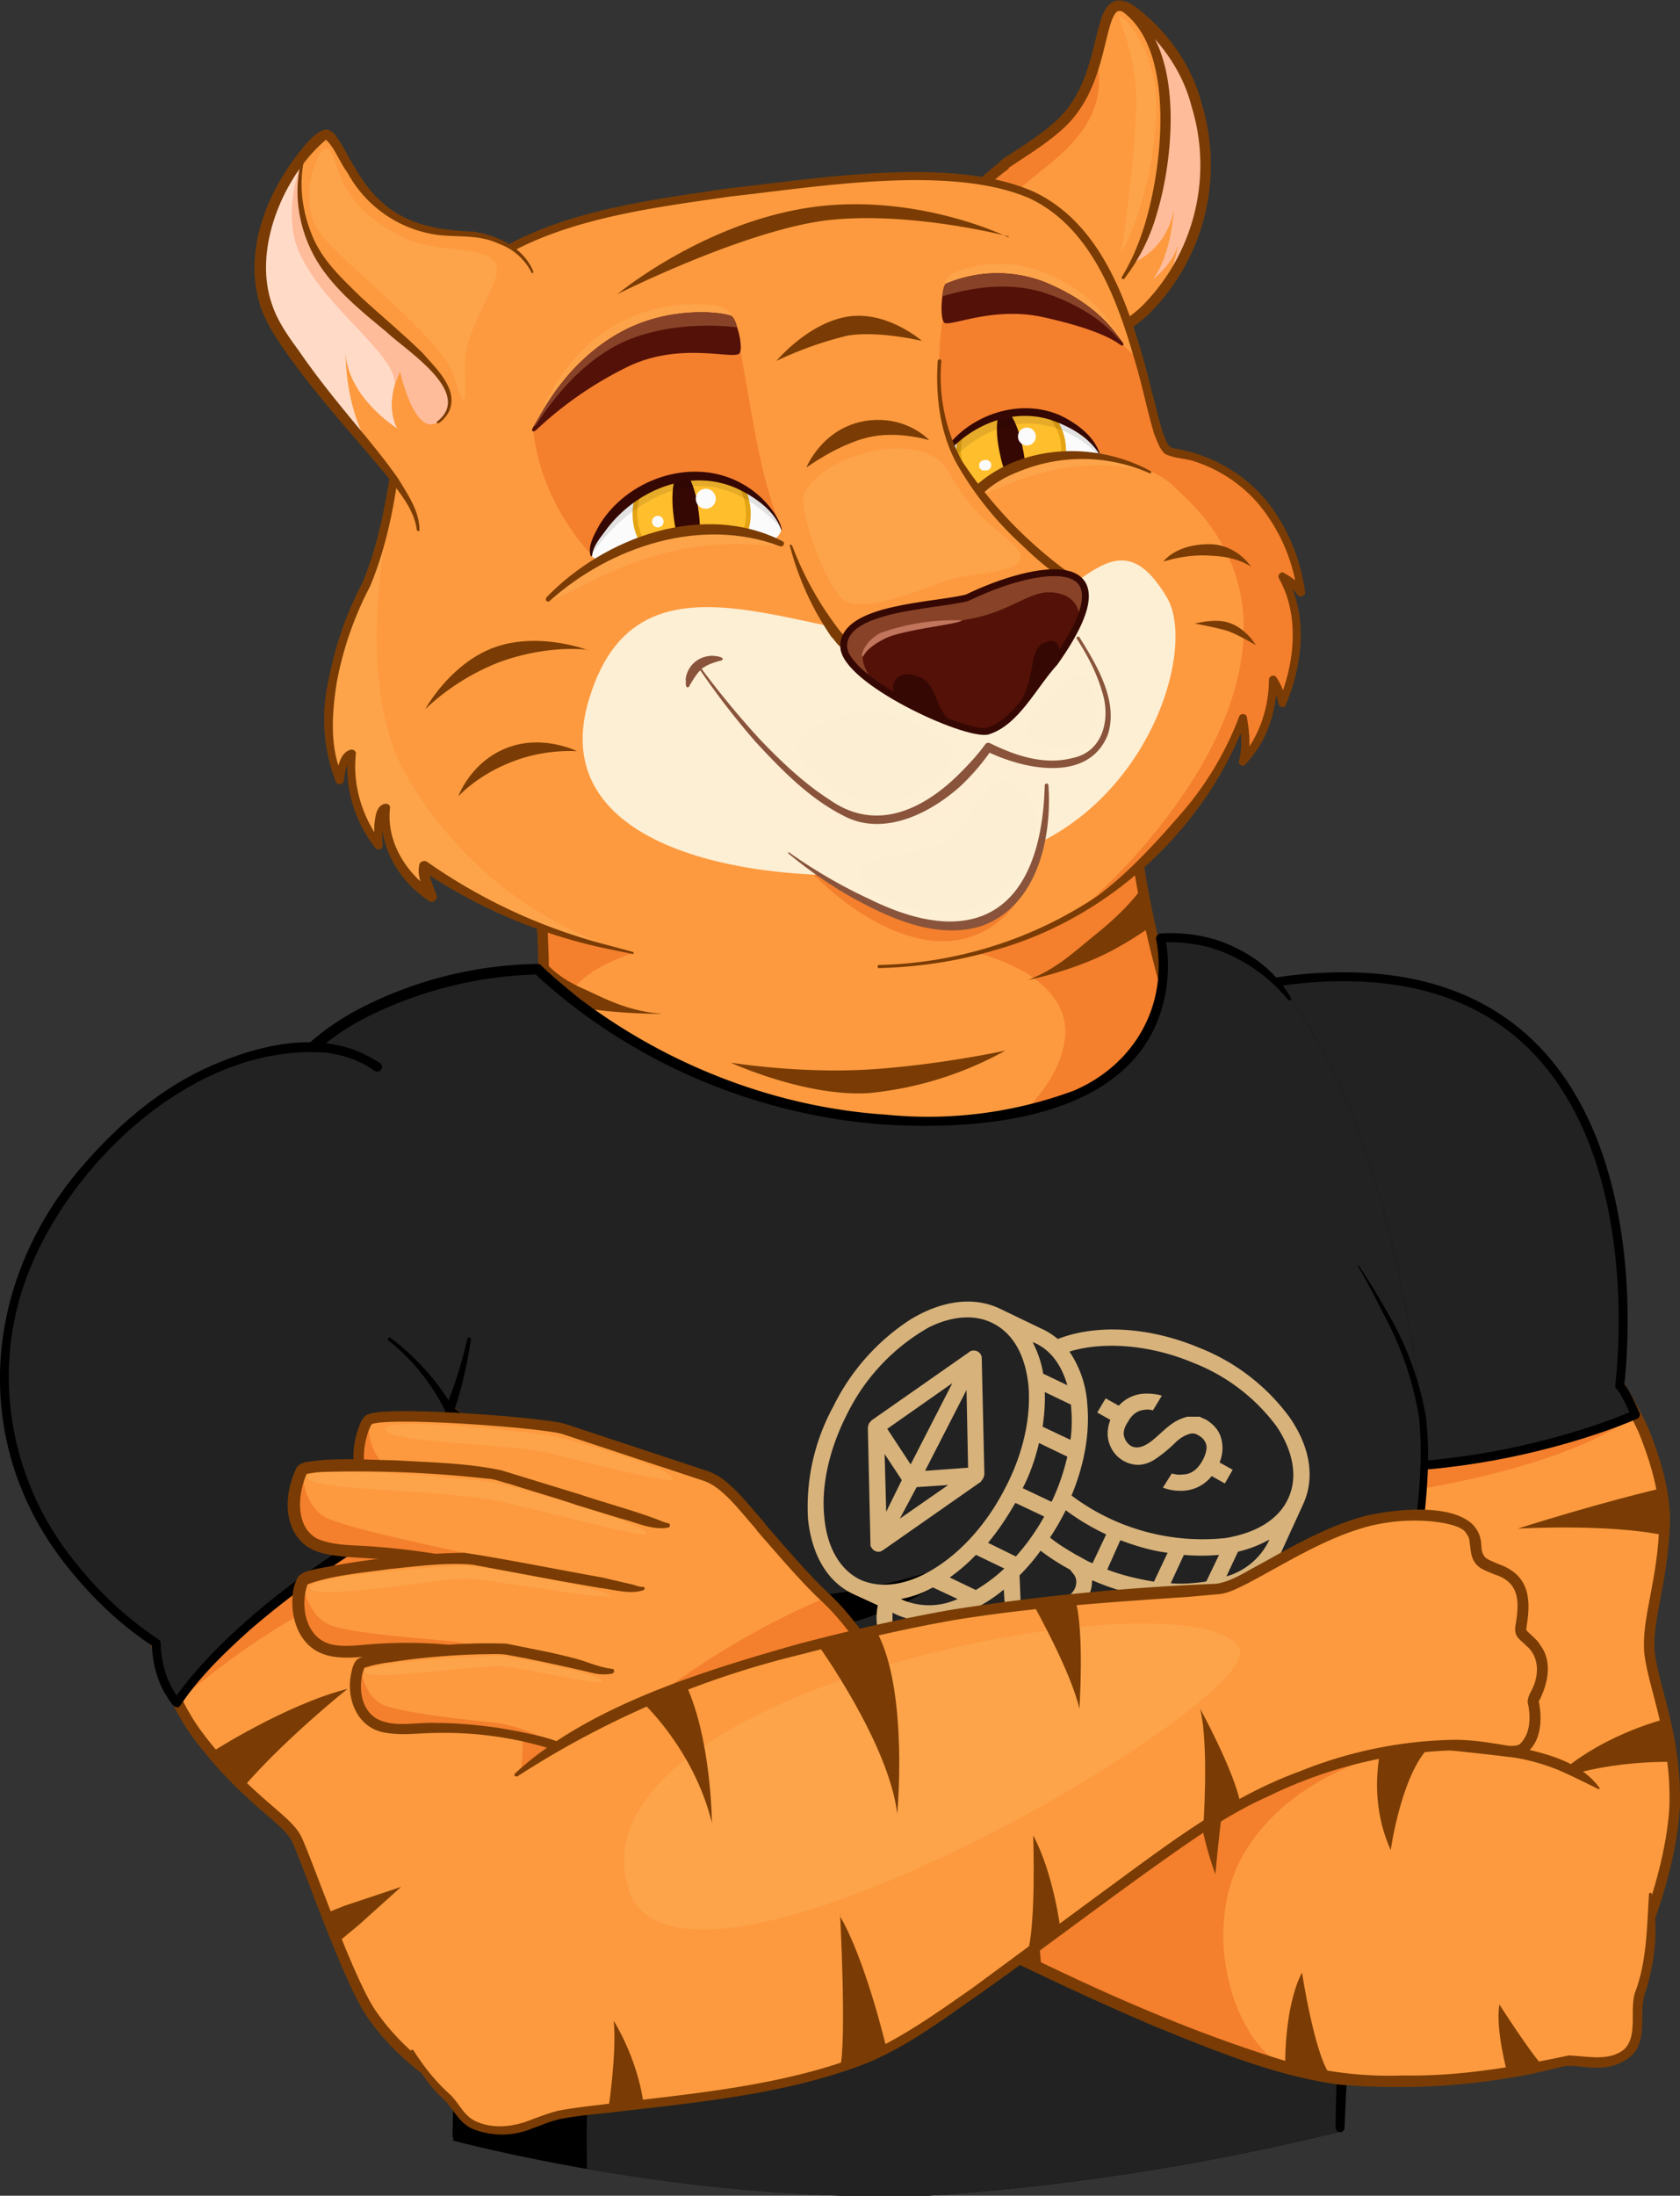 <svg width="320" height="418" fill="none" xmlns="http://www.w3.org/2000/svg"><rect width="100%" height="100%" fill="#333333" stroke="none"/><path d="M174.7 242.6c37.4-5.3 45.9-33.5 50.4-44.9-3.7-10.4-9.9-33.7-9-46.3-4.3-79-120.9-63.6-114.3 6.7 1.4 14.8 4 40-2.2 52.8-1.6 2.8 39.6 36.7 75.1 31.7Z" fill="#F47F2D"/><path d="M174.7 242.6c37.4-5.7 45.9-33.5 50.4-44.9-3.7-10.4-9.9-33.7-9-46.3-4.3-79-120.9-63.6-114.3 6.7 1.4 14.8 4 40-2.2 52.8-1.6 2.8 39.8 37 75.1 31.7Z" stroke="#7A3C04" stroke-width="2" stroke-linecap="round" stroke-linejoin="round"/><path d="M150.5 177.7c24 0 46.5 3 51.6 14.6 5.1 11.6-14.1 35.2-50.4 33-36.2-2.1-47-25.8-43.8-34.6 3.2-8.9 21.8-13 42.6-13Z" fill="#FD9A3F"/><path d="M191.5 200s-12.9 2.8-26.1 3.6c-13.2.8-26.2-1.3-26.2-1.3s14.1 6.5 26.2 5.8a66.7 66.7 0 0 0 26.1-8.1ZM195.6 186.6s8.9-1.7 16.5-5.8c2.6-1.4 4.6-2.7 7-4.3l-1.5-7.6s-2.3 3.6-8.3 8.5c-4.4 3.5-7.8 7-13.6 9.2ZM103.4 189.5c1.8 1 4.2 1.8 6.7 2.2 7.5 1.4 16.2 1.3 16.2 1.3-6.6-.4-11.3-3-15-4.7-5.7-2.4-7.8-5.6-7.8-5.6v6.8Z" fill="#7A3C04"/><path d="M262.7 365.6c15.3 21.1 25.1 21.8 35 20.5 12.4-1.5 21-30.1 21.3-43 .2-12.7-4-21.8-4.7-28.4-.7-6.7 2.5-13.4 2.8-25.3 0-5.8-2-12-4-17-2.3-5-4.6-8.6-4.6-8.6l-28.3-39.2-51.6 8.4s.2 8.6 1.7 23.8a358 358 0 0 0 6.9 45.3c6.9 30.7 16.2 50.7 25.5 63.5Z" fill="#F47F2D"/><path d="M262.7 365.6c15.3 21.1 26 21.7 35 20.5 11.7-1.4 21-30.1 21.3-43 .2-12.7-4-21.8-4.7-28.4-.7-6.7 2.5-13.4 2.8-25.3 0-5.8-3.4-15.2-5.6-20.1 0 0-9.8 9.1-43.5 14.6-43 6.9-14.7 59.5-5.3 81.7Z" fill="#FD9A3F"/><path d="M230.6 260.7c1.1 11.6 2.5 23 6.6 41.4 6.9 30.7 16.2 50.7 25.5 63.5 15.3 21.1 25.1 22.3 35 20.6 12.2-2.1 21-30.2 21.3-43 .2-12.8-4-21.9-4.8-28.5-.6-6.6 2.6-13.4 2.9-25.3 0-5.8-2-12-4-17-2.3-5-4.6-8.6-4.6-8.6l-28.3-39.2" stroke="#7A3C04" stroke-width="2" stroke-linecap="round" stroke-linejoin="round"/><path d="M232.3 275.8a131 131 0 0 0 79.2-6.5c-2.2-5.1-3-5.5-3-5.5s9.6-82.9-55.6-77.8c-68.7 5.4-22.1 74.6-20.6 89.8Z" fill="#222"/><path d="M232.3 275.8c40.8 10.9 79.2-6.5 79.2-6.5-2.2-5.1-3-5.5-3-5.5s11-80.3-55.6-77.8c-68.8 2.6-22.1 74.6-20.6 89.8h0Z" stroke="#000" stroke-width="1.7" stroke-linecap="round" stroke-linejoin="round"/><path d="M242.3 321.5s13.8-4 29-1.6c0 0-10 1.6-26 10.8 0 0-2-5-3-9.2ZM317 327.3s-13.1 3.2-21.8 12c0 0 8.5-4.1 24-3.9l-2.2-8ZM316.1 283.4s-11.2 2.6-27 7.6c0 0 17.2-1 28 1.3l-1-8.9ZM234.5 289s9.4-2.5 19.3-.3c0 0-9.8 1.3-17.7 8.2l-1.6-8Z" fill="#7A3C04"/><path d="M87.1 313.1c6.5 14.7-.8 94.4-.8 94.4s10.1 2.7 25.5 5.4h.2a347.6 347.6 0 0 0 61.5 5.3 455 455 0 0 0 81.7-12.4c-1-50.2 18.7-110.2 15.8-135.6-2-18-9-62.3-28.8-84.3-6.4-7.3-19.4-7.4-21.1-7.4 0 0 6.9 28-32.3 34.1-48.4 7.5-86.4-28-86.4-28s-55.7-.8-58.6 49.2c-2.5 43.4 35.4 61.3 43.3 79.3Z" fill="#000"/><path d="M43.6 233.8h.2c3.4 1 41 37.3 47.3 46.7 6 8.8 22.7 23.9 52.4 24 22 .1 41-7.8 42.4-8.3-1.4.9-15.8 15.5-43 15-29.1-.5-31.5 69-31.1 101.7a346 346 0 0 0 61.7 5.3 455 455 0 0 0 81.7-12.4c-2.7-46 18.7-110.2 15.8-135.6-2-18-9-62.3-28.8-84.3-6.4-7.3-19.4-7.4-21.1-7.4h-.2s7 28.9-32.3 34.1c-49.7 6.7-86.2-28-86.2-28s-55.8-2.6-58.8 49.2Z" fill="#222"/><path d="m168 295.2.2-.1 18.6-13 .5-.7.2-.7-.5-22.2a1.5 1.5 0 0 0-1.6-1.4c-.3 0-.6.1-.8.3l-18.6 13-.5.6-.2.7.5 22.2c0 .3 0 .5.2.7a1.5 1.5 0 0 0 1.2.8c.3 0 .6 0 .8-.2Zm6.6-12.1 6-.4-9.2 6.4 3.2-6Zm-1.2-4.4L169 272l12.4-8.7-7.9 15.4Zm-1.6 3-3 6.1-.3-11 3.3 5Zm12.6-2.3-8.2.6 7.9-15.4.3 14.8Z" fill="#D7B27B"/><path d="M245.7 269.9a39 39 0 0 0-17.2-13.3c-9.5-4-19.6-4.6-27-1.7-1-.8-1.9-1.4-3-1.9l-8.1-3.9c-4.9-2.3-10.9-1.6-17 2.1a41.5 41.5 0 0 0-14.7 16.6 39.8 39.8 0 0 0-4.8 21.3c.7 6.9 3.7 12 8.5 14.3l4.8 2.2c-.2 1-.3 2.1-.2 3.2l.5 9c.3 5.3 3.9 10 10 13.2a45 45 0 0 0 42.8-3.5c5.8-4.1 8.8-9.4 8.4-14.7l-.5-8.5a28.3 28.3 0 0 0 8.9-2.4c3.4-1.7 6-4.1 7.3-7.2l3.8-8.3c2.3-5 1.4-10.8-2.5-16.5Zm-34.8 28.9 2.5-5.6c2.9 1.1 5.9 2 9 2.4l-2.6 5.5c-3-.5-6-1.2-8.9-2.3Zm-2.8-1.2c-1-.4-1.8-.9-2.7-1.4l-.4-.2c-1.7-1-3.4-2-5-3.3a47.4 47.4 0 0 0 3-5.2 44 44 0 0 0 7.7 4.6l-2.6 5.5ZM205 301a3 3 0 0 1-.8 2.2c-.5.6-1.3 1-2.1 1l-7.7.7-.2-5c1.4-1.4 2.8-3 4-4.7a42 42 0 0 0 5.6 3.6l.8 1c.2.3.4.8.4 1.2Zm-.5 7c.4.3.8.9 1 1.4a3 3 0 0 1-1.1 3.2c-.6.4-1.2.6-1.8.7l-7.6.6-.4-6 7.7-.6h1.2l1 .7Zm-27.2-5.6.4-.2 4.7 2.2a13 13 0 0 1-10.4.2l-.4-.2c2-.4 3.9-1 5.7-2Zm8.7.2-.1.1-5-2.4a36 36 0 0 0 5-4.3l5.4 2.6a31.3 31.3 0 0 1-5.3 4Zm7.4-16.5 5.5 2.6a42.6 42.6 0 0 1-5.4 7.6l-5.3-2.6c2-2.4 3.7-5 5.2-7.6Zm6.9-.2-5.5-2.6c1.4-2.7 2.4-5.6 3.1-8.6l5.4 2.6c-.7 3-1.7 5.9-3 8.6Zm3.6-11.8-5.3-2.5c.3-2.2.5-4.4.4-6.6l5 2.4v.2c.2 2.2.2 4.4-.1 6.5Zm-.6-10.4-4.6-2.2c-.3-2-1-4-2-6l.5.2c3 1.4 5 4.2 6.1 8Zm-46.3 25c-.6-6 1-13 4.4-19.6a38.5 38.5 0 0 1 15.5-16.4c4.4-2.2 8.7-2.5 12-.9 4 1.9 6.4 6.1 7 12 .5 6-1 13-4.5 19.6-3.4 6.6-8.2 12-13.6 15.3-5.1 3.1-10 3.8-14 2-3.8-1.9-6.3-6.1-6.8-12Zm13.6 18.6c4.3 2 9.5 1.7 14.9-1a28 28 0 0 0 5.7-3.7l.7 11.5-3 .3.1 3 3-.3.3 3 3-.2-.2-3 3.1-.3.2 3 3-.2-.1-3 1.5-.2a6.4 6.4 0 0 0 5.4-4.1 5.9 5.9 0 0 0-1.7-6.5l-.3-.2a6.2 6.2 0 0 0 1.8-4.5h.2a43.1 43.1 0 0 0 17 3.6c0 4-2.5 8.2-7.2 11.6-5 3.7-12 6-19.5 6.7-7.5.6-14.6-.6-20-3.4-5.2-2.8-8.3-6.6-8.5-10.9V307l.6.3Zm26.6 18.6.4 6c-3.2.1-6.3 0-9.3-.5l-.4-6c3.1.5 6.2.6 9.3.5Zm3-.3c3.1-.3 6.2-1 9.2-2l.3 6c-3 1-6 1.7-9 2l-.4-6Zm-29.7-8v-.5c1.4 1.6 3 3 4.9 4l.3 5.1a12 12 0 0 1-5.2-8.7Zm8.5 10.8-.1-.1-.4-5.5c2 .8 4.2 1.6 6.3 2l.4 5.9c-2.2-.6-4.2-1.4-6.2-2.4Zm33.7 0-.3-5.8a38.5 38.5 0 0 0 6-3l.3 5.4-.2.1a31.4 31.4 0 0 1-5.8 3.3Zm9-6-.4-5c1.7-1.4 3.1-3 4.3-4.8v.4c.3 3.3-1.2 6.5-4 9.5Zm1.3-21 2.5-5.4c2.2.2 4.4.2 6.7 0l-2.4 5-.2.1c-2.2.3-4.4.5-6.6.3Zm18.6-7.9a13 13 0 0 1-8 6.6l2.2-4.7c1.7-.4 3.4-1 5-1.8l1-.5-.2.4Zm3.8-8.3c-1.8 4-6 6.6-12 7.6a41.6 41.6 0 0 1-29.3-8.1c2.5-6 3.5-12 3-17.4a20 20 0 0 0-3.4-10c6.5-2 15.4-1.3 23.5 2.1a36 36 0 0 1 16 12.2c3.2 4.8 4 9.7 2.2 13.6Z" fill="#D7B27B"/><path d="m221.5 283.2 1.7-2.7c.7.2 1.4.3 2 .2 1.6 0 2.8-.9 3.7-2.4.7-1.2 1-2.3.9-3.1-.2-.9-.7-1.5-1.6-2-.6-.4-1.3-.4-2-.1-.8.3-1.6.8-2.4 1.6a26 26 0 0 1-3.8 3.1c-2 1.3-4 1.4-6 .3a5.9 5.9 0 0 1-2.7-3.3c-.5-1.4-.4-3 .2-4.5l-2.5-1.4 1.6-2.7 2.5 1.4a7 7 0 0 1 5.3-2.3c1 0 2 .1 2.9.4l-1.7 2.8c-.6-.2-1.1-.2-1.7-.1-1.2.1-2.3.9-3 2.2-.7 1-1 2-.8 2.8.2.8.7 1.5 1.4 1.9 1.2.6 2.7.1 4.6-1.6l.9-.8.9-.8a14.6 14.6 0 0 1 2-1.5l1-.5 1.2-.4H228.5l1.3.6c1.4.9 2.4 2 2.8 3.5a7 7 0 0 1-.3 4.6l2.5 1.4-1.5 2.6-2.5-1.4a7.4 7.4 0 0 1-6 2.8c-1.2 0-2.2-.2-3.3-.6Z" fill="#D7B27B"/><path d="M254.4 405c.2-35.1 8-69.5 13.7-104 1.5-10.3 3.2-20.8 2.2-31.1a61.5 61.5 0 0 0-6.7-19.6 149 149 0 0 0-5-9.4h.2c2 3 3.8 6 5.5 9a59 59 0 0 1 7.3 19.8c1.2 10.5-.5 21.1-2 31.5-1 7-2.3 13.8-3.5 20.7a519.6 519.6 0 0 0-10 83.2c0 .4-.4.8-.8.8a.9.9 0 0 1-.9-.9ZM86.2 406.7c.1-11.4 1.3-22.6 1.8-34 .8-17 1.7-34 0-50.9-.3-2.7-.6-5.6-1.6-8-3.5-7.7-10-13.4-15.8-19.5-12-12.1-23.2-26.2-26.6-43.4-4.7-23.7 2.6-47.8 25.1-59.2a76.2 76.2 0 0 1 33.3-8.2c.3 0 .5.1.7.3 2.1 2.1 4.5 4 6.9 6 16.9 12.9 37.6 21 58.8 22.4a80 80 0 0 0 35.8-4.6c11.6-5 18-16.4 15.6-28.9a1 1 0 0 1 .8-1c4.8-.3 10 .5 14.3 2.7 4.3 2 8.2 5.3 10.6 9.6.1.1 0 .3 0 .4h-.5c-3-3.7-6.7-6.5-10.9-8.5s-8.8-2.7-13.4-2.5l.8-1c.7 3.1.7 6.3.3 9.4-3.5 24.7-33.4 27.5-53.5 26.3-24.7-1.7-48.9-12-67-28.9l.7.3a77.3 77.3 0 0 0-32.3 8c-21.8 11-28.6 34.2-24.2 57 3.3 16.9 14.3 30.6 26 42.5 5.9 6.2 12.6 12 16.2 20 1 3 1.4 5.8 1.8 8.6 1.6 17 .6 34.2-.1 51.2-.8 11.3-1.1 22.7-3 34 0 .1-.1.3-.3.2a.3.3 0 0 1-.3-.3Z" fill="#000"/><path d="M98.3 280.3c2.3 3 4.4 7 6.3 11.2 2.5 5.6 4.4 11 5.5 13.4 1.7 4 27 23.6 28 51.5a46.6 46.6 0 0 1-21.5 39.8A31 31 0 0 1 106 401c-15.6 3-30.3-11.7-35.5-17.9-5.2-6.1-12.2-29-14-32.9-2-4-9-7.9-19-20s-7.9-17.3-7.9-17.3L62.1 282l23.5-13.6s8.2 6.2 12.7 11.9Z" fill="#F47F2D"/><path d="M97.3 349.4c-6.2 26.9 9.6 50.4 19.3 46.8A31 31 0 0 1 106 401c-15.6 3-29.7-8.7-35.5-17.9-4.3-6.8-12.2-29-14-32.9-2-4-6.4-4-15.7-15.8-4.4-5.7-7-10.4-7-10.4s15.6-13.9 30.3-20c21.4-8.8 42.8 3.3 33.1 45.5Z" fill="#FD9A3F"/><path d="M40.4 333.5s14-9 25.8-12c0 0-11.3 9-19.4 18.2l-6.4-6.2Z" fill="#7A3C04"/><path d="M85.6 268.5s8.2 6 12.7 11.8c2.3 3 4.4 7 6.3 11.2 2.5 5.5 4.4 11 5.4 13.4 1.8 4 27.1 23.6 28 51.5a46 46 0 0 1-31.9 44.5c-15.6 3-29.7-9-35.6-17.9-4.4-6.7-12.1-29-14-32.9-1.9-4-9.6-7.4-19-20-5.7-7.8-7.8-17.3-7.8-17.3l56-44.3h0Z" stroke="#7A3C04" stroke-width="2" stroke-linecap="round" stroke-linejoin="round"/><path d="m61.6 364.4 4-1.6 10.8-3.6-8 7.2-4.7 3.9-2-6v.1ZM107.5 298s-4.9 3.7-6.4 5l-8.5 7.6 10.2-3.4 7.2-3-2.5-6.2Z" fill="#7A3C04"/><path d="M85.6 268.5s8.2 6 12.7 11.8c0 0-9.7-.1-35 16.9-22.6 15.1-29.6 27-29.6 27-4-4.6-4-11.4-4-11.4S.9 295.2.7 262.6c0-31.7 26.2-52.9 38.9-58.5 14.6-6.6 25-6 32.3-1 31.5 21.8 13.7 65.4 13.7 65.4Z" fill="#222"/><path d="M89.7 255c-.7 4.6-1.7 9.3-3.3 13.8l-.2-1a77 77 0 0 1 12.8 12c.3.4.2.9-.2 1.2-6.5 1-12.7 3.9-18.6 7a180.6 180.6 0 0 0-32.5 22.2c-4.9 4.4-9.7 9-13.3 14.4-1.1 1.6-2.6-1.8-3.2-2.6-1.5-2.8-2.2-6-2.3-9.2l.4.7c-6-3.9-11.2-8.8-15.7-14.3C-6 275.7-3.8 244 16.2 221.4c7-8 15.4-15 25.2-19 8.2-3.4 17.6-5.6 26.2-2.5 1.7.7 3.3 1.5 4.8 2.5.4.3.5.8.2 1.2-.3.4-.8.5-1.2.3-2.8-2-6-3.1-9.3-3.5-23.8-1.8-46.6 18.9-55.7 39.5-8.7 19.5-5.1 42 8.5 58.2a68.7 68.7 0 0 0 15.3 14c.2.1.4.4.4.7.1 3.8 1.2 7.8 3.7 10.8l-1.3.1c11.3-16.4 37-33.7 55.4-41.5 3.2-1.2 6.4-2.5 9.9-2.7l-.7 1.4c-3.6-4.4-8-8.2-12.5-11.7a.8.8 0 0 1-.3-1 82.3 82.3 0 0 0 4.2-13.3c.1-.2.3-.3.4-.3.2 0 .3.2.2.3Z" fill="#000"/><path d="M84.9 268.8A39.2 39.2 0 0 0 74 255.2c-.3-.3.1-.8.4-.5a46.3 46.3 0 0 1 12 13.4.9.9 0 1 1-1.6.7Z" fill="#000"/><path d="M170.3 340.8c6.6-12-6.1-30.2-13-36.6-7-6.4-18-21-21.3-22.5-1.5-.6-38.7 43.4-31 49.8 7.5 6.4 23.5 15.9 32.7 19.8 10 4.2 26.2 1 32.6-10.5Z" fill="#F47F2D"/><path d="M157.3 304.2c-.3 0-26.7 10.5-46.7 31.6l-5.7-4.3c-7.6-6.4 29.6-50.4 31-49.8 3.4 1.4 21.4 22.5 21.4 22.5Z" fill="#FD9A3F"/><path d="M170.3 340.8c6.6-12-6.1-30.2-13-36.6-7-6.4-18-21-21.3-22.5-1.5-.6-38.7 43.4-31 49.8 7.5 6.4 23.5 15.9 32.7 19.8 10 4.2 26.2 1 32.6-10.5Z" stroke="#7A3C04" stroke-width="2" stroke-linecap="round" stroke-linejoin="round"/><path d="M312.5 379c-1.4 3.4.7 9.4-2.8 12-3.6 2.7-8.5 1.3-10.9 1.3-2.4 0-16.4 5.3-42 3.6-3.3-.3-7.4-1-12-2.4C214 385 160.2 355.6 155 352c-5.7-4.1-17-17.7-8.6-28.7s21.8-4 29.6 0c6.9 3.6 59.7 4.9 97 8.5 4.8.4 9.3 1 13.4 1.5 36.6 4.8 27.5 42.4 26 45.7Z" fill="#F47F2D"/><path d="M312.5 379c-1.4 3.4.7 9.4-2.8 12-3.6 2.7-8.5 1.3-10.9 1.3-2.4 0-16.4 5.3-42 3.6-3.3-.3-7.4-1-12-2.4-10-5-16.2-26-8-40.4 7.9-13.6 23.4-19.2 36.3-21.3 4.8.4 9.3 1 13.4 1.5 36.6 4.8 27.5 42.4 26 45.7Z" fill="#FD9A3F"/><path d="M167.8 319.2c3.3.5 6.2 2.1 9.2 3.5 8 2.2 16.4 2.3 24.6 3 29 2 58.4 2.9 87.3 6.9 5.7 1.2 12.2 2.8 15.8 7.8 0 0 0 .2-.2.2-2.7-1.3-5.2-2.6-7.8-3.7a39 39 0 0 0-8.2-2.3c-28.9-3.6-58-4.5-87-6.9-5.9-.4-11.7-1-17.5-1.7-3-.5-6-.8-8.8-2.1-2.6-1.4-5.1-2.6-7.6-4.3-.2 0 0-.5.2-.4ZM314.6 360.5c1.4 6.2.7 12.8-1.2 18.8-1.4 3.6.7 9.1-2.8 12.2a9.7 9.7 0 0 1-6.4 2.1c-2 .1-4.3-.5-6-.3l-6 1.4a129.7 129.7 0 0 1-37.5 2.1c-12.4-1.8-24.1-6.7-35.6-11.4a613.1 613.1 0 0 1-55.9-27.5c-3.6-2-7.5-4-10-7.3-.1-.1 0-.3 0-.2 7.4 3.7 14.6 7.8 22 11.6 22 11.3 44.3 22.4 67.9 29.8a70.6 70.6 0 0 0 24.2 3.3c10.7.2 21-1.6 31.5-3.8 3.5.1 7.7 1.2 10.6-1.2 2.8-2.8.7-8 2.3-11.5 2-5.8 2-12 2.4-18 0-.3.5-.4.5-.1Z" fill="#7A3C04"/><path d="M263.5 331s-3.5 10.4 1.4 21.2c0 0 2.2-15.8 8.2-20.4l-9.6-.9ZM244.8 393.5s-.3-11.2 3.2-18c0 0 2.6 17.1 5.8 20l-9-2ZM227.2 328.4s-.8 14.5 4.3 28.4c0 0 2.2-25.2 4.6-27.8l-9-.6ZM287.1 394.6s-2.3-8.3-1.5-13c0 0 6.3 9.8 8.3 11.7l-6.8 1.3ZM191.5 371.5s2.4-10 5.7-14.7c0 0 .7 14 1.2 18l-7-3.3ZM186 325.3s-2.5 4.3-2.5 11l8-10.4-5.5-.6Z" fill="#7A3C04"/><path d="M144.2 290.2c-3.2-3.7-5.8-7.8-9.7-9.2l-27.2-9c-4-1.1-35.5-3.5-37.2-1.6-1.1 1.2-4.3 10.7 2 14.1 4.2 2.4 15 1.2 28.8 4.4 12 2.8 25.1 8.3 25.1 8.3s4.3 4.5 12 1.4c6.6-2.8 6.2-8.4 6.2-8.4Z" fill="#FD9A3F"/><path d="M128 281.6c-.3 1-20-4.2-24.3-5.2-7.7-1.6-30.1-1.8-30.3-4.3-.2-2.6 29 .6 32.9 1.5 3.9 1 22.3 6 21.7 8Z" fill="#FDA44B"/><path d="M72 284.5c4.3 2.4 15 1.2 29 4.4 8.2 2 17 5.1 21.6 7-1.2-.6-16.2-7.6-20.3-8.6-4.4-1.1-22.5-5.2-27.5-7.5-5-2.2-4.7-9.4-4.7-9.4-1.1 1.2-4.3 10.7 2 14.1Z" fill="#F47F2D"/><path d="M144.9 290.6c-3.3-3.7-6.5-8.2-10.4-9.6l-27.2-9c-4-1.2-35.5-3.6-37.2-1.6-1.1 1.2-4.3 10.7 2 14.1 4.2 2.4 15 1.2 28.8 4.4 12 2.8 25.1 8.3 25.1 8.3" stroke="#7A3C04" stroke-width="2" stroke-linecap="round" stroke-linejoin="round"/><path d="M132.1 298.2c-3.3-3.6-5.9-7.7-9.9-9-4-1.3-23.6-7.4-27.3-8.4-4-1.2-35.6-3-37.3-1-1 1.2-4 10.8 2.2 14 4.3 2.3 15.1 1 29 4 12 2.5 25.2 7.7 25.2 7.7s4.5 4.4 12 1.2c6.6-2.9 6.1-8.5 6.1-8.5Z" fill="#FD9A3F"/><path d="M123.1 292c-.3 1-25.6-6-30-6.6-12.9-2-34.4-1.7-34.5-4.2-.1-2.5 30.8.3 35.2 1 4 .7 30 8 29.3 9.8Z" fill="#FDA44B"/><path d="M59.8 293.9c4.4 2.2 15.1.9 29 3.8 8.3 1.8 17.1 4.8 21.8 6.5-1.2-.5-16.3-7.2-20.5-8.2-4.3-1-22.5-4.7-27.6-6.9-5-2.2-4.9-9.3-4.9-9.3-1 1.2-4 10.8 2.3 14Z" fill="#F47F2D"/><path d="M127.3 290.8c-3 .6-6.1-1-9-1.7l-8.5-2.6c-2.8-1-10-3.1-12.7-4-1.3-.3-3-1-4.2-1a222.3 222.3 0 0 0-31-1.3c-1.1 0-2.7.2-3.5.4-1.7 3.9-2.2 10 2 12.3 3.2 1.4 6.8 1.2 10.5 1.5a143.2 143.2 0 0 1 43.6 10.2c.4.2.7.8.5 1.3a1 1 0 0 1-1.3.5c-11-4-22.4-7.8-34.1-9-4.5-.5-9-.7-13.4-1-2.7-.3-5.7-.5-8-2.2-4.4-3.5-4-10-1.8-14.6.1-.4.8-1 1.2-1l.3-.2c5.8-1 11.6-.5 17.4-.4 6.7.4 13.6.5 20.2 1.9l15 4.6c4.4 1.5 11.5 3.4 15.8 5.2l1 .3c.4 0 .4.7 0 .8Z" fill="#7A3C04"/><path d="M128.3 309.6c-3.7-3.2-6.8-7-10.9-7.8-4-.7-24.3-4.5-28.1-5-4.2-.7-30.2 2-31.7 4.1-.9 1.3-2.3 10.4 4.3 12.9 4.6 1.7 9.2-.8 23.4.5 12.2 1 26 4.7 26 4.7s4.9 3.9 12-.3c6.2-3.6 5-9.2 5-9.2Z" fill="#FD9A3F"/><path d="M116.3 303.8c0 1-23.4-3.3-27.8-3.3-4.5 0-29 4.3-29.4 1.8-.5-2.5 26.3-4.2 29.6-4.2 3.4 0 27.6 4.5 27.6 5.7Z" fill="#FDA44B"/><path d="M62 313.8c4.5 1.7 9.1-.8 23.3.5 8.4.7 17.5 2.7 22.4 3.8-1.3-.4-17-5.2-21.3-5.6-4.5-.5-17.5-1.3-22.8-2.9-5.3-1.5-6-8.7-6-8.7-.9 1.3-2.2 10.4 4.4 12.9Z" fill="#F47F2D"/><path d="M122.6 302.7c-2.6.9-5.6-.1-8.3-.4l-8-1.4-16.1-3-1-.1c-5-.3-10 .4-15 .9-5.1.7-11 1.2-15.6 2.9-1.5 4-.4 10.2 4.4 11.4 2.3.6 5 .2 7.8 0a87.6 87.6 0 0 1 24.6 1.6c5.4 1 10.8 2.1 16 3.5a1 1 0 1 1-.4 1.8 156 156 0 0 0-32-4.9c-2.7 0-5.4 0-8 .3-3.6.2-7.5.8-10.7-1-3.5-2-4.8-6.3-4.6-10a9 9 0 0 1 1-4c.7-1 2-1.2 3-1.5a155.5 155.5 0 0 1 28.7-3.2c6.4.9 20 3.6 26.3 4.7l6 1.4c.6.2 1.1.4 1.8.4.3 0 .4.4.1.6Z" fill="#7A3C04"/><path d="M113 317.7c-3.6-.8-12.8-3.1-16.2-3.7-3.6-.7-26.9 1-28.2 2.9-.9 1.1-2.3 9.1 3.5 11.5 4 1.7 8.1-.4 20.7 1.1a43.4 43.4 0 0 1 14.3 3.3s5.8.8 8.6-6c2.4-5.9 1-8.3-2.7-9.1Z" fill="#FD9A3F"/><path d="M114.7 320.1c-.1.8-15.8-2.7-18.8-2.9-5.3-.3-26 3-26.5 1-.3-1.8 23.8-3.1 26.5-2.9 2.7.3 19 3.5 18.8 4.8Z" fill="#FDA44B"/><path d="M72 328.4c4 1.7 8.2-.4 20.8 1.1 7.5 1 10 2.1 14.3 3.3-1.1-.4-6.2-4.1-13.3-4.9-4-.4-15.5-1.6-20.2-3.1-4.6-1.5-5-8-5-8-.9 1.2-2.3 9.2 3.5 11.6Z" fill="#F47F2D"/><path d="M116.6 318.6c-1 .2-2.1.2-3.2 0l-3-.7c-4.4-1-9-2-13.4-2.8-1.4-.3-2.9-.2-4.4-.2-6 .1-12.1.6-18 1.5a27 27 0 0 0-5.2 1.1c-1.2 3.1-.9 7.6 2.2 9.6 3.3 1.9 7.7.7 11.5.9 4 0 8.2.4 12.3 1 1.5.3 13.6 2.2 12.3 4.1-.1.4-.6.6-1 .4a68.6 68.6 0 0 0-23.6-3.6c-3.1 0-6.2.5-9.4 0-5.7-.7-8-6.7-6.7-11.8.1-.6.5-1.9 1.2-2.3 1.9-1 4-1.1 6-1.5 7.4-1 14.9-1.7 22.3-1.4l8.4 1.7c2.5.6 5 1.1 7.4 2 1.5.5 2.7.9 4.3 1.1.5 0 .5.8 0 .9Z" fill="#7A3C04"/><path d="M91.5 405c5.2 1.6 8.5-.2 13.6-2 5.4-2 45.8-3.2 63.8-13 18-9.7 53.6-39.7 69-47.4a89 89 0 0 1 39.3-10.4c10 .3 12.3 3.4 14.5-1.5 1.4-3.2.3-6.2.4-6.8 0-1 2.3-3.6 1.6-7.5-.7-3.7-3.7-4.5-4-5.8-.3-1.1 1.3-5.8-.6-9-1.9-3-6-2.9-7.2-4.7-1.5-2.1.2-3.3-2.2-6.1-2.1-2.5-12.5-3.4-21.1-.7-11.6 3.7-22.1 11.9-26.4 12.4-7.6.9-34.5 1.5-57.5 6.2-34.3 7-60 16.1-76.4 29.2-16.4 13.1-23.2 27.9-22 45 .7 8.2 6.7 14.4 8.5 16 2.4 2 2.8 5 6.7 6.2Z" fill="#FD9A3F"/><path d="M78.8 390.4c2 3.1 4.2 5.9 7 8.4 1.8 1.8 2.6 4.1 5 5.1 3.2 1.4 6.9 1 10.2-.3 1.6-.6 4-1.5 5.4-1.8 3.1-.6 6.3-.9 9.4-1.3 16.5-2 33.4-3.4 49-9.5 7.4-3.3 13.9-8 20.5-12.6l24-17.7c12.1-8.8 24-18.3 38.3-23.5a82 82 0 0 1 29.5-6c2.5 0 5 .3 7.5.7 1.7.2 3.4.8 4.8.2 2-1.8 2.2-4.8 1.7-7.5-.3-.8.1-1.8.4-2.4 1.7-2.9 1.9-6.8-.9-9-.5-.6-1.5-1.2-1.8-2-.3-.7-.2-1.4-.1-2 .7-4.3.8-8-4.1-9.5-1.3-.6-2.9-1-3.7-2.3-.8-1-.8-2.9-1-4 0-.7-.5-1.4-1-2-1-.8-2.3-1.1-3.6-1.4-4.8-.9-9.8-.6-14.4.5-8.4 2.2-15.8 7-23.4 11-1.7.8-3.6 1.9-5.6 2l-5.6.5c-14.9 1-29.8 2-44.5 4.4-9.7 1.7-19.4 4-29 6.5a175 175 0 0 0-54.3 23.3l-.5-.1v-.4c14-13 36.3-19.7 54.3-24.8 9.6-2.5 19.4-4.8 29.2-6.5a434.7 434.7 0 0 1 50.2-4.9c3-.5 5.4-2.2 8.1-3.6 6.5-3.6 13.2-7.5 20.6-9.4 5.4-1.2 15.7-2.3 20 1.6.8.8 1.4 1.8 1.6 2.9.3 1.3 0 2.2.7 3.2.3.6 1.5 1 2.6 1.5 5.8 2 6.4 6.3 5.5 11.8l-.1.8.1.1c.7.8 2 1.7 2.6 2.8 2.4 3.2 1.4 7.5-.3 10.7.7 3.4.5 7.8-2.6 10-2 1-4.3.3-6.2 0-2.4-.4-4.9-.6-7.3-.7a86.5 86.5 0 0 0-35.5 8.8c-6.8 3-12.9 7.2-19 11.5-12.2 8.6-24 17.7-36.2 26.3-7.2 5-14.3 10.4-22.6 13.5-15.3 5.6-31.7 7-47.8 8.9-3 .3-6.1.6-9.2 1.2-2.5.6-3 1-5.1 1.7a15 15 0 0 1-11.5.2c-2.5-1-3.7-3.7-5.4-5.5a23.2 23.2 0 0 1-6.4-9.2c-.1-.2 0-.3.1-.4.2 0 .3 0 .4.2Z" fill="#7A3C04"/><path d="M236 313.8c5.6 9.8-107.6 76.3-116.4 45.4-11-38.2 107.9-60.4 116.5-45.4Z" fill="#FDA44B"/><path d="M122.1 323.8s10 9 13.5 23.2c0 0-.1-16-5-26.4l-8.5 3.2ZM155.7 313s13.6 18.8 15.2 32.3c0 0 2.2-23.4-3.9-34.7l-11.3 2.5ZM196.8 305.4s7.2 12.8 8.8 19.9c0 0 1-14.8-.8-20.8l-8 .9ZM229.2 347.8s1.1-15.7-.6-22.5c0 0 6.4 11.6 7.7 18.1l-7.1 4.4ZM202 367.3s-1.3-10.6-5.2-17.9c0 0 .6 17.7-1.2 22.6l6.4-4.7ZM160 364s1.3 24.7 0 29.7l8.9-3.6s-4-17-8.9-25.3M115.9 401.4s1.6-10.6 1-16.7c0 0 4.6 7.2 5.7 16l-6.7.7Z" fill="#7A3C04"/><path d="M188.7 59.3c1.2 1.4 2.6 2.8 4.4 4 12.8 8.2 25.2-4.4 25.2-4.4a39 39 0 0 0 9.6-39c-1.8-7-6.2-12.9-11.2-17-9-7.6-4.2 10.5-14.4 20.4-3.1 3-7.3 5.5-11 8v.2a44 44 0 0 0-5.4 4.7c-2.8 5-4.2 14 2.8 23Z" fill="#FD9A3F"/><path d="M224.3 46.8c0 .5-1 6.8-4.8 10.7a35.5 35.5 0 0 0 10-28 35.4 35.4 0 0 0-10.6-24.8c2.5 2.8 6.5 34.1-3.6 45.5 0 0 6.7-2 8.3-10.3 0 0-.4 8.4-4 13.3.2-.2 3.6-2.7 4.7-6.4Z" fill="#FFBC9B"/><path d="M188.7 59.3c.4-8.6 1.3-18 4.2-21.9 4-5.3 19.2-11.4 16-26 0 0-1.1 6.6-6.6 12-2 1.9-6.8 4.8-11 8-2 1.6-4.2 3.5-5.4 4.8-2.8 5-4.2 14 2.8 23Z" fill="#F47F2D"/><path d="M214 1c11.8 6.5 9.7 28.6 6.4 39.5a36.6 36.6 0 0 1-6.2 12.5c-.2.2-.4.2-.5 0a.3.3 0 0 1 0-.3c1.2-2 2.2-4 3-6.1 4.5-11 8.1-37-3.2-44.6-.6-.3-.1-1.3.6-1Z" fill="#7A3C04"/><path d="M213.3 3.1c.6 0 7.6 6.3 6.9 19.5-1 15.9-6.6 25.5-6.6 25.5s2.4-15.5 2.8-26.8c.5-11.5-4-18.2-3-18.2Z" fill="#FDA44B"/><path d="M188.7 59.3c1.2 1.4 2.6 2.8 4.4 4 12.8 8.2 25.2-4.4 25.2-4.4a39 39 0 0 0 9.6-39s0 0 0 0c-1.8-7-6.2-12.9-11.2-17-9-7.6-4.2 10.5-14.4 20.4-3.1 3-7.3 5.5-11 8v.2a44 44 0 0 0-5.4 4.7s0 0 0 0c-2.8 5-4.2 14 2.8 23Z" stroke="#7A3C04" stroke-width="2" stroke-linecap="round" stroke-linejoin="round"/><path d="M64.7 148.5s.6-4.9 2.3-5c0 0-1.5 8.9 5.1 17.4 0 0-.5-7.1 1.4-7.1 0 0-1.5 9.9 8.7 16.9 0-.3-1.9-4.6-1.4-5.9 0 0 22 17.7 63.2 19.5 36.1 1.6 52.8-6 63-12l4-2.4c6.4-4 20.5-17.9 25.7-33.2 0 0 1 5 0 8.2 0 0 5.9-5.7 5.8-15.6 0 0 1.7 2.7 1.8 4.5 0 0 6.1-13.4 0-24.1 0 0 2.2 1.2 3.5 3 0 0-1.3-13.8-12.3-21.7-7.1-5-11.2-4.2-13-5.2-1.7-1-3-9-5.8-18.4-3.2-11-8.4-24-18.8-29.6-10.1-5.4-26.2-5-50.2-2.3-32.6 3.8-58.2 8.6-66 27.7-7.8 19.4-5.2 34.7-13.3 51-6 12-7.5 27.1-3.7 34.3Z" fill="#F47F2D"/><path d="M207 172.4c-10.2 6-26.9 13.5-63 12a146 146 0 0 1-26-3.6c-24.4-5.7-37.2-16-37.2-16-.5 1.3 1.3 5.6 1.4 5.9-10.2-7-8.7-17-8.7-17-2 .1-1.4 7.2-1.4 7.2-6.6-8.5-5-17.5-5-17.5-1.8.2-2.4 5-2.4 5-3.8-7-2.3-22.1 3.7-34.3a67.8 67.8 0 0 0 5.9-19c1.8-9.8 2.7-20.1 7.4-32 7.8-19 33.4-23.8 66-27.6 24-2.8 40-3.1 50.2 2.3 10.4 5.5 16 19.2 19.2 31-13-14.3-36.7-11.7-37.1-10-2 8.4-1 20.4.7 24.8A34.3 34.3 0 0 0 186 94s8.8-9.3 23.6-7c5.2.7 11.4 2.6 14.8 6.4 28.2 25 2.7 60.8-17.6 78.9Z" fill="#FD9A3F"/><path d="M112 123.7s-7.5-1.1-17 2.4A43.5 43.5 0 0 0 81 135s4.8-8.8 13.3-11.8 17.8.6 17.8.6ZM109.9 143c-5.1-.2-9.4.8-12.8 2.2-6.3 2.5-9.8 6.4-9.8 6.4s2.3-6.5 9.2-9.2c6.8-2.7 13.4.6 13.4.6ZM192.1 45S173 40 157 42C141 44.2 117.6 56 117.6 56s17.4-14.5 39-16.8c19.4-2 35.5 6 35.5 6ZM238.3 107.9s-2.4-1.9-7.5-2.1c-2.5-.2-5.5 0-9.2 1.1 0 0 2.3-3.3 8.7-3.3 5.3 0 8 4.3 8 4.3ZM227.6 118.7s3.9-1 6.3-.2c3.4 1 5.3 4.3 5.3 4.3s-3.6-2.1-5.4-2.7c-2-.6-6.2-1.4-6.2-1.4Z" fill="#7A3C04"/><path d="M64.7 148.5s.6-4.9 2.3-5c0 0-1.5 8.9 5.1 17.4 0 0-.5-7.1 1.4-7.1 0 0-1.5 9.9 8.7 16.9 0-.3-1.9-4.6-1.4-5.9a99 99 0 0 0 37.2 16A73.4 73.4 0 0 1 76 145c-8.3-18.9-2-43.8-1.7-49.8a67.8 67.8 0 0 1-5.9 19c-6 12-7.5 27.1-3.7 34.3Z" fill="#FDA44B"/><path d="M167.4 183.7a78 78 0 0 0 41.6-13.1c5.9-4.4 11-10 15.7-15.4a60.9 60.9 0 0 0 11.3-18.7c.2-.8 1.4-.7 1.5 0 .5 3 .8 5.8 0 8.7l-1.3-.8c3.6-4 5.5-9.6 5.5-15a.8.8 0 0 1 1.4-.5c.5.8.9 1.5 1.2 2.3.4.8.7 1.6.8 2.6l-1.5-.3c3-7.3 4-16.3 0-23.4-.2-.4 0-.9.3-1 .2-.2.5-.2.7 0 1.5.8 2.8 1.8 3.8 3.2l-1.3.5a33.4 33.4 0 0 0-7.5-17A27 27 0 0 0 228 88c-2-.8-4.1-.6-6.1-1.6-1.1-1-1.4-2.3-2-3.6-1.4-4.6-2.3-9.4-3.7-14-3.4-11.8-8.3-25.4-20-31-15-6.6-40.6-2.2-57-.4-16.5 2.4-36.5 4.7-49.5 15.8A28.2 28.2 0 0 0 82 64.8c-3.6 9-5 18.5-6.5 28-1 6.4-2.5 12.8-5 18.8a65 65 0 0 0-6.3 18c-1 6.1-1.5 13 1.2 18.5l-1.5.3c.4-1.9.7-5.2 3-5.7.5 0 .8.2.9.7-.7 6 1.2 12.3 4.9 17l-1.4.6v-4c.2-1.4.3-3.8 2.2-4 .4 0 .8.3.8.7-.8 6.5 3.1 12.7 8.5 16.2l-1.5 1.2c-.7-2-2-4.3-1.4-6.6a1 1 0 0 1 1.5-.4 106 106 0 0 0 33.9 15.7l5.2 1.4c.3 0 .2.5 0 .4l-5.4-1.1a99.3 99.3 0 0 1-35-15l1.5-.3v.3c.2 1.7 1 3.3 1.5 4.8.5.9-.7 1.8-1.4 1.2-3-2-5.4-4.6-7-7.7a18.4 18.4 0 0 1-2-10.2l.8 1s0-.1 0 0l-.4.8c-.4 1.7-.3 3.7-.2 5.5 0 .4-.3.8-.7.8a.8.8 0 0 1-.7-.3 24.6 24.6 0 0 1-5.2-18.1l.8.9c-1.1.8-1.4 3-1.6 4.4 0 .7-1.2 1-1.5.3a33 33 0 0 1-1.4-19.5A66 66 0 0 1 69 111c6.3-14.9 5.3-31.8 11.5-46.8A30.6 30.6 0 0 1 92.6 49c13.8-8.9 30.6-10.8 46.5-13.2 16.8-1.8 42.3-6.2 57.8.7 12.3 5.8 17.4 19.7 20.9 31.9 1.3 4.6 2.3 9.3 3.7 14 .6 1.2.7 2.8 2.3 3 6.4 1 12.6 4.4 17 9.4 4.2 5 6.9 11.3 7.8 18 0 .7-1 1-1.4.5a10 10 0 0 0-3.3-2.9l1-1c4.3 7.6 3.3 17 0 24.8-.2.7-1.3.5-1.4-.3a11 11 0 0 0-1.7-4l1.4-.5c0 2.9-.4 5.8-1.4 8.6-1 2.8-2.5 5.3-4.6 7.5-.5.6-1.5 0-1.2-.7.7-2.5.4-5.4 0-7.9h1.4c-7.8 21-26.3 38-48 44-7 2.1-14.5 3.2-22 3.4-.3 0-.3-.6 0-.6Z" fill="#7A3C04"/><path d="M148.8 100.8 114 107s-10.8-9.8-12.4-25c0 0 6.6-13.8 22.9-17.4 13.7-3.1 16.3.9 16.3.9 3 16.3 3.8 24.4 8.1 35.4Z" fill="#F47F2D"/><path d="M53 63.2c5.8 9 12.8 16.6 18.1 23.1C76 92.2 79.5 97 79.6 101c0 0 2-6.9 12-28 9.5-20 6.5-25.4 6.5-25.4-8.9-5.7-12.3-.8-22.2-6-9-4.7-11.4-16-13.8-16-.6 0-2.2 1.3-4 3.6-5.5 6.6-13.2 21.2-5 34Z" fill="#FD9A3F"/><path d="M53 63.2c5.8 9 12.8 16.6 18.1 23.1-5.4-8-5.3-18.2-5.3-19.9 0 9 9.8 15.1 9.8 15.1-1.5-3-1-6.2-.4-8.3l1-2.5s2.7 12.4 7.1 9.7c.5-.3 1-.7 1.5-1.3 6-7.8-19-19.5-25-32A24.2 24.2 0 0 1 58 29.2l-.1.2-.1.2c-5.5 6.7-12.7 21-4.7 33.6Z" fill="#FFBC9B"/><path d="M53 63.2c5.8 9 12.8 16.6 18.1 23.1-5.4-8-5.3-18.2-5.3-19.9 0 9 9.8 15.1 9.8 15.1-1.5-3-1-6.2-.4-8.4-.1-6-13-14.1-18-24.6-3.6-7.3-.2-17 .7-19h-.1C52.3 36.4 45 50.7 53 63.3Z" fill="#FFDBC7"/><path d="M83.2 80.3c7.2-5.5-5.9-13.6-9.7-17.2-4-3.3-8.2-6.7-11.4-10.9-4.9-6.3-6.8-15-4.4-22.7 0-.1.2-.2.3-.1.1 0 .2.1.1.3-1.3 5-.6 10.3 1.3 15 1.9 4.8 5.7 8.3 9.4 11.9 3.8 3.5 7.8 6.8 11.6 10.5 2.6 3 7.1 7 5.1 11.3-.5.9-1.2 1.7-2 2.2l-.3-.1v-.2Z" fill="#7A3C04"/><path d="M79.4 101c-.4-3.5-2.6-6.3-4.6-9-2.1-2.7-4.4-5.3-6.7-8-4.5-5.2-9-10.5-13.1-16.2-2-2.8-4.1-5.9-5.3-9.2-3.5-10.5 1-21.8 7.6-30 .6-.8 2.7-3.4 4.5-3.9.9-.2 1.8.6 2.2 1.2 1.5 2 2.3 4 3.6 6 5.4 9.5 12.3 11.8 22.6 12.2 4.6.7 9.5 3 11.4 7.6l-.1.3c-.1 0-.3 0-.3-.2a11.2 11.2 0 0 0-6.2-5.4c-3.8-1.8-7.8-1.2-11.8-1.7a23.1 23.1 0 0 1-17-11.8c-1.5-2-2.4-4.7-4.1-6.3C54.4 33 48 47 51.8 57.9c1 3.1 3 6 5 8.7 3.9 5.7 8.3 11 12.7 16.3 2.2 2.7 4.4 5.4 6.4 8.3 1.8 3 4 6.1 4 9.7 0 .3-.4.3-.4 0Z" fill="#7A3C04"/><path d="M62.2 28.3c-2 .2-5.3 9.6-1.7 15.4 3.7 5.8 23.8 20.5 26 28 1.4 5 2.5 7.2 2-1.4-.3-8.6 7.9-17 5.8-20.3-2-3.3-10.3-1.8-16.3-4.3-15.4-6.5-13.4-17.6-15.8-17.4Z" fill="#FDA44B"/><path d="M112.6 105.7c.8 1.6 12 3.9 21.1 2.3 9-1.6 15-5.1 15.1-7.2 0-1.8-6.5-13.6-18.7-12.1-12.2 1.4-18.2 15.3-17.5 17Z" fill="#FBFBFB"/><path d="M130.7 108.6a10.8 10.8 0 1 0 0-21.5 10.8 10.8 0 0 0 0 21.5Z" fill="#FFBE2C" stroke="#E5A413" stroke-width=".9" stroke-miterlimit="10"/><path d="M131.7 106.1c1.3-.1 2-4 1.4-8.5-.5-4.5-2-8-3.4-8-1.3.2-2 4-1.4 8.6.5 4.5 2 8 3.3 8Z" fill="#350803"/><path d="M134 96.8a1.9 1.9 0 1 0 0-3.7 1.9 1.9 0 0 0 0 3.7ZM125.3 100.4a1 1 0 1 0 0-2.2 1 1 0 0 0 0 2.2Z" fill="#FBFBFB"/><path d="M112.6 105.7c-.7-1.7 5.5-13.5 17.7-15 12.2-1.4 18.5 8.3 18.5 10.1 0 0-5.7-16.8-19.7-15.1-17 2-16.5 20-16.5 20Z" fill="#F47F2D"/><path opacity=".1" d="M112.6 105.7S119 95.3 130 92.9c10.6-2.4 18.6 7.5 19 8 0-1.9-6.4-11.6-18.6-10.1-12.2 1.4-18.4 13.3-17.7 14.9Z" fill="#000"/><path d="M148.8 100.8c-1.3-3.6-4.9-6.1-8.2-7.7-9-4.2-19.4.1-25.1 7.7-1 1.4-2.5 3-2.7 4.9 0 0 0 .2-.2.2l-.1-.1c-.6-2 .8-4.2 1.7-5.9 5.4-8.8 17.7-13 27-7.9a18 18 0 0 1 6.5 6c.6 1 1 1.8 1.2 2.8 0 .1-.1.1-.1 0Z" fill="#350803"/><path d="M104.4 114s9.6-10.2 25.3-12.8a42.6 42.6 0 0 1 22.4 3.6L140 115.3l-20 4-15.6-5.2Z" fill="#FD9A3F"/><path d="M148.8 103.4s-8.3-4.5-20-2c-11.5 2.4-24.4 12.7-24.4 12.7 1.3 1.1 10.8-6.5 24.7-9.4 11.4-2.4 19.3 0 19.7-1.3Z" fill="#FDA44B"/><path d="M104 113.8c11.2-11.6 30-18.4 45-10.8.7.3.2 1.2-.4 1-15-5.7-32.3 0-43.9 10.4-.4.4-1-.2-.6-.6Z" fill="#7A3C04"/><path d="M176.3 94.3c.9 1.5 11.5 2.7 19.9.5 8.2-2.1 13.7-5.8 13.5-7.8-.1-1.6-7-12.2-18.3-9.9-11.3 2.3-15.9 15.8-15 17.2Z" fill="#FBFBFB"/><path d="M192.6 95.7a10 10 0 1 0 0-20 10 10 0 0 0 0 20Z" fill="#FFBE2C" stroke="#E5A413" stroke-width=".9" stroke-miterlimit="10"/><path d="M194.1 93.3c1.3-.3 1.6-3.9.7-8-.8-4.3-2.5-7.5-3.7-7.2-1.3.2-1.6 3.8-.7 8 .8 4.2 2.5 7.4 3.7 7.2Z" fill="#350803"/><path d="M195.6 84.8a1.7 1.7 0 1 0 0-3.4 1.7 1.7 0 0 0 0 3.4ZM187.5 89.5a1 1 0 1 0 0-1.9 1 1 0 0 0 0 2Z" fill="#FBFBFB"/><path d="M176.4 94.3c-.9-1.4 4-13.2 15.2-15.5 11.3-2.3 18 6.6 18.1 8.2 0 0-4.2-17.4-19.5-14.3-15.3 3-13.8 21.6-13.8 21.6Z" fill="#F47F2D"/><path opacity=".1" d="M176.4 94.3s5.4-10.8 15.5-13.2c10.7-2.5 17.8 6 17.8 6 0-1.7-6.8-10.6-18-8.3-11.3 2.3-16.2 14-15.3 15.5Z" fill="#000"/><path d="M209.7 87c-1.7-3.2-5-5.3-8.3-6.6-8.6-3.6-18.5 1.1-23.2 8.9-.8 1.5-2 3.2-1.8 5-.4-.9 0-1.8.3-2.7a21 21 0 0 1 4.3-7.3c5-5.8 13.8-8.4 21-5.2 3.3 1.6 6.8 4.2 7.7 8Z" fill="#350803"/><path d="M186.2 93.5s4.8-5.2 14.8-6.6a32 32 0 0 1 18 3l-16.3 14-16.5-7v-3.4Z" fill="#FD9A3F"/><path d="M219 89.9s-9-5.4-19.7-2.7c-10.7 2.6-14.2 8-14.2 8s9.1-4.7 17-6c9.9-1.8 17 .7 17 .7Z" fill="#FDA44B"/><path d="M185.5 92.8c9-8.4 23.3-8.8 33.7-3.1.2.1 0 .5-.2.4a31.7 31.7 0 0 0-25-.3c-2.6 1-5.2 2.5-7 4.4-1 1-2.4-.5-1.5-1.4Z" fill="#7A3C04"/><path d="M139.2 60.6c-1.1.7-11-1-20.8 3.9-9.5 4.7-15.3 15.4-16.3 16.6-.3.5-.4.1-.3-.2 1-1.6 4.8-13 15.5-19.1 8.8-5 17.8-4 20.1-3.4.6.2 2.8 1.5 1.8 2.2Z" fill="#FDA44B"/><path d="M140.7 67.4c-1.8.9-11.6-2.3-21.3 2.5a70.7 70.7 0 0 0-17.2 11.9c-.4.4-1 .5-.8-.2l.4-.7c1-1.4 5.5-11.6 16.3-17.6 9-5 18.8-4 21.1-3.2.4.1.9 1 1.2 2.2.7 2 1 4.8.3 5.1Z" fill="#541108"/><path d="M140.4 62.3c-.5 0-12.1-1.7-22.1 3C108.7 70 103.1 79.5 102 81c-.2.2-.4.2-.2-.1 1-1.4 5.5-11.6 16.3-17.6 9-5 18.8-4 21.1-3.2.4.1.9 1 1.2 2.2Z" fill="#884227"/><path d="M180.3 54.5c1 .5 9.3-2.8 18.6.4 8.9 3.1 13.3 9 14.3 10 .4.4.4 0 .2-.3-1-1.4-3.8-8.2-14-12.5-8.3-3.6-16-1-18 0-.4.2-2.1 1.9-1.1 2.4Z" fill="#FDA44B"/><path d="M180 61.5c1.6.5 9.5-3.2 18.8-1.1 9 2 12.7 3.9 14.4 5.1.5.4 1 .4.7-.2l-.5-.7c-1-1.2-4.2-6.7-14.4-10.9a25 25 0 0 0-18.8.3c-.3.2-.6 1.2-.7 2.4-.3 2.1-.2 4.9.5 5.1Z" fill="#541108"/><path d="M179.5 56.4c.4 0 10.3-3.7 19.6-.6 9 3 13 7.6 14.2 9 .2.2.3 0 0-.2-1-1.2-4.1-6.7-14.3-10.9a25 25 0 0 0-18.8.3c-.4.2-.6 1.2-.7 2.4Z" fill="#884227"/><path d="M199.3 153s-.1 20.5-14.3 25.3c-14 4.7-29.8-11-32.1-14.1-5.4-6.9-11.4-24.2 19-29 27.6-4.4 27.4 17.7 27.4 17.7Z" fill="#F47F2D"/><path d="M222.3 113.8c6 10.3-4.7 43.6-34.3 50.1-31.8 7-85.8 2-75.8-30.8 10.3-34.3 46.8-6.8 73-11.7 19.2-3.5 26.3-25.9 37.1-7.6Z" fill="#FDEFD4"/><path d="M199.3 149.5s1.4 21.2-12.8 26c-14 4.7-36.1-13.2-36.1-13.2s-8.8-17.4 22.5-25.2c23.2-5.7 26.4 12.4 26.4 12.4Z" fill="#FDEFD4"/><path d="M135 129.8S152.8 155 166 156c12.3 1 22.4-13.7 22.4-13.7s6.4 3.2 11.5 3.2c5 0 9.2-1.3 10.8-6.3 0 0-.7 8.2-11.2 8.9-6.2.3-9.6-3.3-10.5-3.1-1 .2-6.7 15.2-23.6 13.8-15.6-1.2-30.2-29-30.2-29Z" fill="#FDEFD4" style="mix-blend-mode:multiply" opacity=".9"/><path d="M199.7 149.5c.7 10-2.1 23-12.8 26.8-7.4 2.3-15.3-.6-21.9-4-5.3-2.7-10.2-6-14.8-9.8a.3.3 0 0 1 0-.3 97.8 97.8 0 0 0 15.5 9c21.2 10.4 32.7 1 33.3-21.7 0-.4.7-.5.7 0Z" fill="#89543B"/><path d="M205.6 121.3c3.3 5.3 7.5 12.2 5.4 18.6-3.7 9.2-16 6.6-23.1 3.1l1-.3a42.5 42.5 0 0 1-6 7c-5.6 5-14 9.3-21.4 6-7-3.3-12.5-9-17.6-14.5a148.4 148.4 0 0 1-11.2-14.6c.1-.1.3 0 .4 0 3.6 4.9 7.4 9.5 11.5 14 4.1 4.3 8.5 8.5 13.5 11.7 8.3 5.8 16.8 2.3 23.6-4 2.1-2 4.2-4.2 5.9-6.5.2-.4.7-.5 1-.3 4.9 2.4 10.3 4.2 15.7 2.8 5.9-1.2 7.3-7.6 5.6-12.7-1-3.5-2.8-6.9-4.8-10-.2-.3.3-.6.5-.3Z" fill="#89543B"/><path d="M137.5 125.7c-1.5.4-2.8.8-3.8 1.6-1 .9-1.7 2.1-2.4 3.3 0 .2-.3.3-.5.2-.3-.4-.1-1-.2-1.5a5 5 0 0 1 4.4-4.4c.4-.2 3.4.1 2.5.8Z" fill="#89543B"/><path d="M181.2 143c.8 2.8-5.2 9.3-13.5 9.6-8.2.3-17.5-8.6-15.8-11.4 1.2-2 6.7-5.7 14.3-5.7 6 0 14.5 5.7 15 7.4ZM195.8 140.9c-1.9-1.2 2.6-6.9 4.8-9.3 2.2-2.4 4.8-4.4 6.6-2.4 1.8 2 2.4 9.3-.4 11.7-2.8 2.3-8.8 1.4-11 0ZM190.2 148.4c-2.5.4-7.2 11.4-12.3 12.8-5.1 1.3-14.3 2.3-14.3 4.8 0 4.3 14.8 10.4 23.4 6.4 7.3-3.3 11.7-10.8 10.2-18.2-.6-3.2-5.2-6.1-7-5.8Z" fill="#FDEFD4" style="mix-blend-mode:screen" opacity=".7"/><path d="M175.6 64.9s-8.3-2-14.2-1a69.9 69.9 0 0 0-13.5 4.8s5.9-7.1 13.4-8.4c7.6-1.3 14.3 4.6 14.3 4.6Z" fill="#7A3C04"/><path d="M179 68.8s-1.4 8.7 3.1 18c5.4 11.2 18 21 23.4 24.6L160.7 123c-6.9-11.8-12.8-18.2-17-48.8l35.2-5.4Z" fill="#FD9A3F"/><path d="M179.3 68.8a34 34 0 0 0 3.9 18.9 82.1 82.1 0 0 0 22.8 23c.6.4.5 1.4-.2 1.5l-44.6 11.3c-.3 0-.6 0-.8-.2-1-.5-1.3-1.4-2-2a54.8 54.8 0 0 1-8-17.6c.2 0 .4 0 .5.2a62.4 62.4 0 0 0 9 16.1c.5.7 1.3 1.3 1.6 2l-.7-.2 44.5-11.2-.2 1.5a64.6 64.6 0 0 1-10.4-8.3 63.5 63.5 0 0 1-12.5-15.6c-3.2-5.9-4-12.8-3.6-19.4 0-.2.2-.4.4-.4s.3.2.3.4Z" fill="#7A3C04"/><path d="M160.7 123c1.6 8.2 23.9 17 27.4 16.2 5.5-1.7 8.7-8.6 12.8-13.1 15.1-21.3-2.3-19.2-16.7-12.3-6.3 1.6-23.5 1.8-23.5 9.2Z" fill="#541108"/><path d="M160.7 123c0 2.1 2.4 4.7 5.9 7.1-1.7-2.3-3.4-5-1.3-7.4 3.8-4.5 12-3.3 20.1-5 8.5-1.8 11.5-6.2 16.7-4.6a4.7 4.7 0 0 1 3.5 5.2c1-2.5 1.5-4.5 1-5.8-3.3-8.6-17.2 0-22.4 1.3-6.3 1.6-23.5 1.8-23.5 9.2Z" fill="#884227"/><path d="M160.7 123c0 6.5 23 17.1 27.4 16.2 5.5-1.7 8.7-8.6 12.8-13.1 15.6-22-3.5-18.7-16.7-12.3-6.3 1.6-23.5 1.8-23.5 9.2Z" stroke="#350803" stroke-width="1.3" stroke-linecap="round" stroke-linejoin="round"/><path d="M177 83.8s-6.2-1.9-11.8-.5c-5.7 1.4-11.6 5.7-11.6 5.7s3-7.6 11.4-8.9c7.7-1.1 12 3.7 12 3.7Z" fill="#7A3C04"/><path d="M171 132.7c2.8 1.5 8.2 4.2 10.7 5.2-4.6-3.6-2.5-8.6-8.3-9.5-3.3-.5-4.2 3-2.4 4.3ZM193.5 135.1a82.7 82.7 0 0 0 8.2-10.1s.7-3.8-2.3-2.8c-4 1.2-1.4 6.1-5.9 13Z" fill="#350803"/><path d="M183.3 118c.2.8-11.7 1.8-15 3.7-3.8 2-3.7 3.3-4 3.3-.4 0 .2-2.8 3.4-4.5a42 42 0 0 1 15.6-2.4Z" fill="#C1755D"/><path d="M194.4 106c0 3-8.2 3-12.7 4.1-4 1-14.7 6.3-20.3 4.5-3.4-1-9.4-17.6-8.3-20.3 3-7.3 19.5-12 25.9-6.5 2.2 1.8 2.4 4.4 6.5 9 3.6 4.2 8.9 7 8.9 9.2Z" fill="#FDA44B"/></svg>